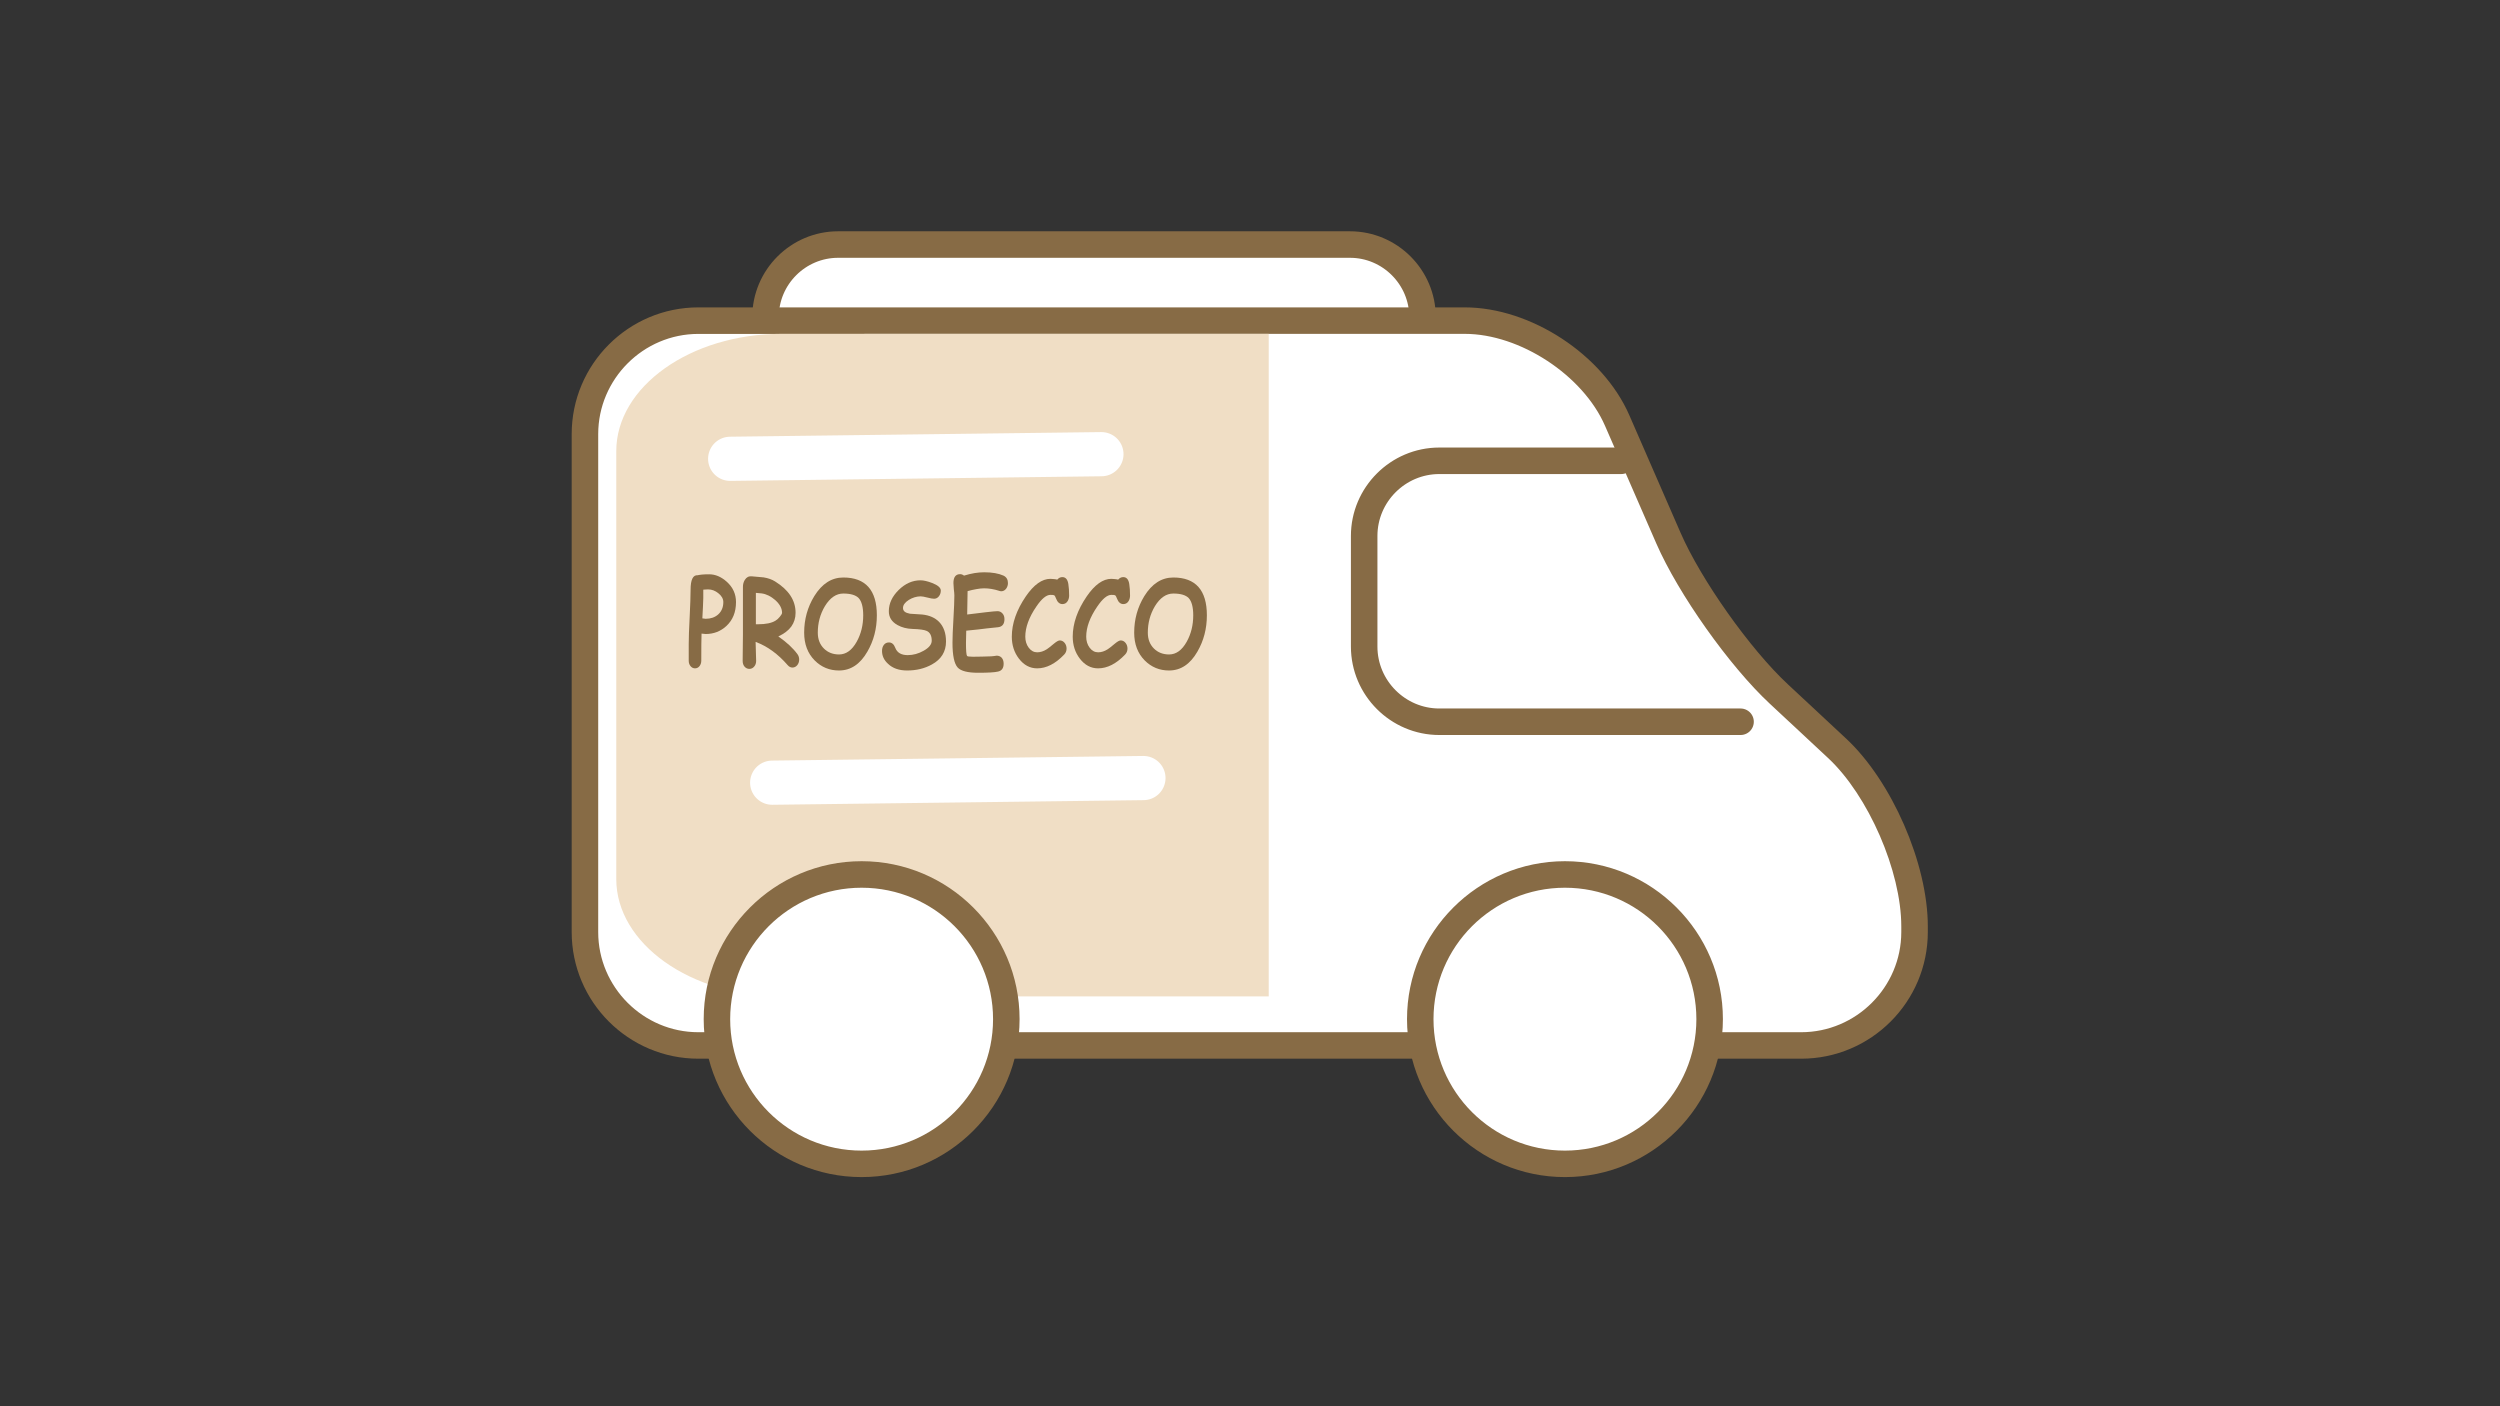 <?xml version="1.0" encoding="UTF-8" standalone="no"?>
<svg
   xmlns:dc="http://purl.org/dc/elements/1.1/"
   xmlns:cc="http://creativecommons.org/ns#"
   xmlns:rdf="http://www.w3.org/1999/02/22-rdf-syntax-ns#"
   xmlns:svg="http://www.w3.org/2000/svg"
   xmlns="http://www.w3.org/2000/svg"
   xmlns:xlink="http://www.w3.org/1999/xlink"
   width="160mm"
   height="90mm"
   viewBox="0 0 160 90"
   version="1.1"
   id="svg8">
  <rect x="0" y="0" width="160" height="90" fill="#333333" stroke="none"/>
  <defs
     id="defs2">
    <g
       id="g31">
      <symbol
         overflow="visible"
         id="glyph0-0">
        <path
           style="stroke:none"
           d="m 0.719,0 v -11.297 h 4.312 V 0 Z M 1.438,-0.891 h 2.875 v -9.531 h -2.875 z m 0,0"
           id="path10" />
      </symbol>
      <symbol
         overflow="visible"
         id="glyph0-1">
        <path
           style="stroke:none"
           d="m 2.328,-3.844 c -0.062,0 -0.227,-0.016 -0.484,-0.047 -0.023,0.637 -0.031,1.695 -0.031,3.172 0,0.242 -0.07,0.449 -0.203,0.625 -0.137,0.176 -0.312,0.266 -0.531,0.266 -0.211,0 -0.387,-0.09 -0.531,-0.266 C 0.41,-0.27 0.344,-0.477 0.344,-0.719 v -1.938 c 0,-0.707 0.035,-1.758 0.109,-3.156 C 0.523,-7.238 0.562,-8.301 0.562,-9 c 0,-1.188 0.273,-1.758 0.828,-1.719 0.125,-0.031 0.297,-0.055 0.516,-0.078 0.227,-0.02 0.504,-0.031 0.828,-0.031 0.727,0 1.414,0.293 2.062,0.875 0.719,0.648 1.078,1.438 1.078,2.375 0,1.18 -0.383,2.117 -1.141,2.812 -0.68,0.617 -1.48,0.922 -2.406,0.922 z m 0.281,-5.219 c -0.125,0 -0.234,0.008 -0.328,0.016 -0.094,0 -0.172,0.008 -0.234,0.016 0,0.219 0,0.543 0,0.969 C 2.035,-7.551 2,-6.754 1.938,-5.672 2.133,-5.641 2.266,-5.625 2.328,-5.625 c 0.582,0 1.066,-0.164 1.453,-0.5 0.406,-0.363 0.609,-0.848 0.609,-1.453 0,-0.383 -0.195,-0.727 -0.578,-1.031 C 3.445,-8.91 3.047,-9.062 2.609,-9.062 Z m 0,0"
           id="path13" />
      </symbol>
      <symbol
         overflow="visible"
         id="glyph0-2">
        <path
           style="stroke:none"
           d="m 6.328,0.078 c -0.199,0 -0.383,-0.094 -0.547,-0.281 -1.137,-1.312 -2.387,-2.219 -3.75,-2.719 0.039,1.336 0.062,2.074 0.062,2.219 0,0.273 -0.078,0.496 -0.234,0.672 -0.148,0.176 -0.336,0.266 -0.562,0.266 -0.219,0 -0.406,-0.09 -0.562,-0.266 -0.148,-0.176 -0.219,-0.398 -0.219,-0.672 0,-0.344 0.004,-0.859 0.016,-1.547 0.008,-0.688 0.016,-1.203 0.016,-1.547 v -5.562 c 0,-0.301 0.07,-0.57 0.219,-0.812 0.195,-0.312 0.461,-0.453 0.797,-0.422 0.906,0.086 1.375,0.125 1.406,0.125 0.52,0.086 0.961,0.242 1.328,0.469 1.602,0.992 2.406,2.215 2.406,3.672 0,0.605 -0.168,1.141 -0.5,1.609 C 5.867,-4.258 5.363,-3.875 4.688,-3.562 c 0.988,0.688 1.738,1.387 2.25,2.094 0.125,0.18 0.188,0.383 0.188,0.609 0,0.262 -0.078,0.484 -0.234,0.672 -0.156,0.18 -0.344,0.266 -0.562,0.266 z M 2.734,-8.594 c -0.031,0 -0.258,-0.02 -0.672,-0.062 v 3.672 c 0.094,0 0.176,0 0.25,0 0.914,0 1.598,-0.141 2.047,-0.422 C 4.547,-5.52 4.719,-5.676 4.875,-5.875 5.039,-6.07 5.125,-6.223 5.125,-6.328 5.125,-6.836 4.859,-7.332 4.328,-7.812 3.816,-8.258 3.285,-8.52 2.734,-8.594 Z m 0,0"
           id="path16" />
      </symbol>
      <symbol
         overflow="visible"
         id="glyph0-3">
        <path
           style="stroke:none"
           d="M 4.422,0.422 C 3.305,0.422 2.359,0.031 1.578,-0.75 0.754,-1.582 0.344,-2.664 0.344,-4 c 0,-1.562 0.395,-2.988 1.188,-4.281 0.895,-1.445 2.023,-2.172 3.391,-2.172 1.301,0 2.281,0.371 2.938,1.109 0.656,0.742 0.984,1.844 0.984,3.312 0,1.562 -0.371,2.98 -1.109,4.25 -0.844,1.469 -1.949,2.203 -3.312,2.203 z m 0.5,-9 c -0.836,0 -1.555,0.496 -2.156,1.484 C 2.211,-6.164 1.938,-5.133 1.938,-4 c 0,0.762 0.238,1.383 0.719,1.859 0.469,0.461 1.055,0.688 1.766,0.688 0.82,0 1.508,-0.492 2.062,-1.484 C 6.992,-3.844 7.25,-4.875 7.25,-6.031 7.25,-6.988 7.07,-7.66 6.719,-8.047 6.375,-8.398 5.773,-8.578 4.922,-8.578 Z m 0,0"
           id="path19" />
      </symbol>
      <symbol
         overflow="visible"
         id="glyph0-4">
        <path
           style="stroke:none"
           d="m 3.203,0.422 c -0.949,0 -1.695,-0.262 -2.234,-0.781 -0.469,-0.426 -0.703,-0.926 -0.703,-1.5 0,-0.289 0.07,-0.531 0.219,-0.719 0.145,-0.188 0.344,-0.281 0.594,-0.281 0.332,0 0.578,0.211 0.734,0.625 0.219,0.574 0.703,0.859 1.453,0.859 0.645,0 1.27,-0.172 1.875,-0.516 0.625,-0.352 0.938,-0.742 0.938,-1.172 C 6.078,-3.645 5.883,-4.023 5.5,-4.203 5.219,-4.336 4.66,-4.414 3.828,-4.438 3.172,-4.457 2.586,-4.609 2.078,-4.891 1.391,-5.273 1.051,-5.82 1.062,-6.531 1.07,-7.426 1.457,-8.25 2.219,-9 c 0.77,-0.75 1.617,-1.125 2.547,-1.125 0.363,0 0.816,0.105 1.359,0.312 0.676,0.262 1.016,0.559 1.016,0.891 0,0.242 -0.07,0.453 -0.203,0.641 -0.156,0.211 -0.352,0.312 -0.578,0.312 -0.18,0 -0.445,-0.047 -0.797,-0.141 C 5.207,-8.203 4.941,-8.25 4.766,-8.25 c -0.48,0.012 -0.938,0.152 -1.375,0.422 -0.449,0.293 -0.672,0.605 -0.672,0.938 0,0.18 0.066,0.324 0.203,0.438 0.133,0.105 0.336,0.184 0.609,0.234 0.477,0.031 0.957,0.062 1.438,0.094 0.832,0.086 1.488,0.371 1.969,0.859 0.539,0.555 0.812,1.32 0.812,2.297 0,1.188 -0.555,2.086 -1.656,2.688 C 5.25,0.188 4.285,0.422 3.203,0.422 Z m 0,0"
           id="path22" />
      </symbol>
      <symbol
         overflow="visible"
         id="glyph0-5">
        <path
           style="stroke:none"
           d="M 6.234,-8.844 C 6.16,-8.844 6.082,-8.859 6,-8.891 5.395,-9.086 4.805,-9.188 4.234,-9.188 c -0.281,0 -0.586,0.031 -0.906,0.094 -0.324,0.055 -0.668,0.133 -1.031,0.234 0,0.617 -0.016,1.527 -0.047,2.734 0.207,-0.02 0.938,-0.109 2.188,-0.266 0.719,-0.082 1.172,-0.125 1.359,-0.125 0.227,0 0.422,0.09 0.578,0.266 0.156,0.168 0.234,0.391 0.234,0.672 0,0.555 -0.242,0.867 -0.719,0.938 -0.305,0.031 -0.75,0.078 -1.344,0.141 -0.531,0.074 -1.336,0.164 -2.406,0.266 -0.023,0.586 -0.031,1.055 -0.031,1.406 0,0.906 0.039,1.422 0.125,1.547 0.039,0.062 0.273,0.094 0.703,0.094 0.238,0 0.586,-0.004 1.047,-0.016 0.469,-0.02 0.82,-0.031 1.062,-0.031 0.07,0 0.18,-0.008 0.328,-0.031 0.145,-0.031 0.254,-0.047 0.328,-0.047 0.219,0 0.406,0.074 0.562,0.219 0.164,0.18 0.25,0.418 0.25,0.719 0,0.52 -0.219,0.828 -0.656,0.922 C 5.484,0.641 4.707,0.688 3.531,0.688 2.312,0.688 1.516,0.484 1.141,0.078 0.734,-0.367 0.531,-1.336 0.531,-2.828 c 0,-0.613 0.035,-1.535 0.109,-2.766 C 0.711,-6.832 0.75,-7.754 0.75,-8.359 c 0,-0.164 -0.023,-0.406 -0.062,-0.719 -0.031,-0.312 -0.047,-0.551 -0.047,-0.719 0,-0.695 0.258,-1.047 0.781,-1.047 0.164,0 0.316,0.059 0.453,0.172 0.438,-0.133 0.848,-0.234 1.234,-0.297 0.395,-0.062 0.77,-0.094 1.125,-0.094 0.938,0 1.691,0.133 2.266,0.391 0.344,0.168 0.516,0.461 0.516,0.875 0,0.242 -0.07,0.453 -0.203,0.641 -0.156,0.211 -0.352,0.312 -0.578,0.312 z m 0,0"
           id="path25" />
      </symbol>
      <symbol
         overflow="visible"
         id="glyph0-6">
        <path
           style="stroke:none"
           d="m 6.203,-7.344 c -0.336,0 -0.586,-0.219 -0.75,-0.656 -0.074,-0.207 -0.148,-0.332 -0.219,-0.375 -0.055,-0.031 -0.199,-0.047 -0.438,-0.047 -0.48,0 -1.027,0.453 -1.641,1.359 -0.867,1.262 -1.297,2.438 -1.297,3.531 0,0.5 0.133,0.934 0.406,1.297 0.27,0.355 0.598,0.531 0.984,0.531 0.375,0 0.75,-0.117 1.125,-0.359 0.133,-0.082 0.422,-0.305 0.859,-0.672 0.289,-0.238 0.508,-0.359 0.656,-0.359 0.227,0 0.422,0.102 0.578,0.297 0.145,0.188 0.219,0.406 0.219,0.656 0,0.273 -0.094,0.508 -0.281,0.703 C 5.375,-0.363 4.32,0.172 3.25,0.172 2.406,0.172 1.691,-0.207 1.109,-0.969 0.555,-1.695 0.281,-2.551 0.281,-3.531 c 0,-1.539 0.547,-3.113 1.641,-4.719 0.938,-1.363 1.895,-2.047 2.875,-2.047 0.156,0 0.301,0.012 0.438,0.031 0.133,0.012 0.254,0.031 0.359,0.062 C 5.758,-10.398 5.957,-10.5 6.188,-10.5 c 0.383,0 0.617,0.266 0.703,0.797 0.062,0.387 0.094,0.84 0.094,1.359 0,0.23 -0.055,0.438 -0.156,0.625 -0.148,0.25 -0.355,0.375 -0.625,0.375 z m 0,0"
           id="path28" />
      </symbol>
    </g>
    <clipPath
       id="clip10">
      <path
         d="m 1049,1056.922 h 149 V 1065 h -149 z m 0,0"
         id="path91" />
    </clipPath>
    <clipPath
       id="clip11">
      <path
         d="M 1027.562,1140 H 1143 v 24.922 h -115.438 z m 0,0"
         id="path94" />
    </clipPath>
    <clipPath
       id="clip12">
      <path
         d="m 1039,1162 h 151 v 2.922 h -151 z m 0,0"
         id="path97" />
    </clipPath>
    <clipPath
       id="clip13">
      <path
         d="m 1086,1139 h 138.996 v 25.922 H 1086 Z m 0,0"
         id="path100" />
    </clipPath>
    <clipPath
       id="clip22">
      <path
         d="m 1326,1017.465 h 134 V 1036 h -134 z m 0,0"
         id="path127" />
    </clipPath>
    <clipPath
       id="clip23">
      <path
         d="m 1342,1017.465 h 166.32 V 1075 H 1342 Z m 0,0"
         id="path130" />
    </clipPath>
    <clipPath
       id="clip24">
      <path
         d="M 1315.406,1163 H 1487 v 32.652 h -171.594 z m 0,0"
         id="path133" />
    </clipPath>
    <clipPath
       id="clip25">
      <path
         d="m 1318,1190 h 172 v 5.652 h -172 z m 0,0"
         id="path136" />
    </clipPath>
    <clipPath
       id="clip26">
      <path
         d="m 1318,1166 h 163 v 29.652 h -163 z m 0,0"
         id="path139" />
    </clipPath>
    <clipPath
       id="clip27">
      <path
         d="m 764,1160 h 148 v 16 H 764 Z m 0,0"
         id="path142" />
    </clipPath>
    <clipPath
       id="clip28">
      <path
         d="M 751,1049.227 H 917 V 1114 H 751 Z m 0,0"
         id="path145" />
    </clipPath>
    <clipPath
       id="clip29">
      <path
         d="M 821,1049.227 H 954 V 1153 H 821 Z m 0,0"
         id="path148" />
    </clipPath>
    <clipPath
       id="clip31">
      <path
         d="m 692,1478 h 60.91 v 18.125 H 692 Z m 0,0"
         id="path154" />
    </clipPath>
    <clipPath
       id="clip36">
      <path
         d="M 597.949,1474 H 674 v 22.125 h -76.051 z m 0,0"
         id="path169" />
    </clipPath>
    <clipPath
       id="clip37">
      <path
         d="m 599,1474 h 153.91 v 22.125 H 599 Z m 0,0"
         id="path172" />
    </clipPath>
    <clipPath
       id="clip38">
      <path
         d="m 1007,1450 h 113 v 9.469 h -113 z m 0,0"
         id="path175" />
    </clipPath>
    <clipPath
       id="clip40">
      <path
         d="m 956,1344 h 102 v 23 H 956 Z m 0,0"
         id="path181" />
    </clipPath>
    <clipPath
       id="clip44">
      <path
         d="m 1322,1317.984 h 97.242 V 1340 H 1322 Z m 0,0"
         id="path193" />
    </clipPath>
    <clipPath
       id="clip45">
      <path
         d="m 1228,1317.984 h 76 V 1340 h -76 z m 0,0"
         id="path196" />
    </clipPath>
    <clipPath
       id="clip46">
      <path
         d="m 1229,1317.984 h 166 V 1339 h -166 z m 0,0"
         id="path199" />
    </clipPath>
  </defs>
  <g
     id="layer1"
     transform="translate(-99.581,-44.344)"
     style="display:inline">
    <g
       clip-path="url(#clip10)"
       clip-rule="nonzero"
       id="g1569"
       transform="matrix(0.353,0,0,0.353,-272.325,-969.154)">
      <path
         style="fill:none;stroke:#ffffff;stroke-width:4.135;stroke-linecap:butt;stroke-linejoin:miter;stroke-miterlimit:10;stroke-opacity:1"
         d="m -8.5e-4,3.125e-5 c 0,0 -1.34,12.945 0,19.641 1.34,6.695 2.234,17.855 2.68,24.105 0.445,6.25 8.48,14.602 9.375,20.691 0.891,6.09 -3.961,15.02 3.375,16.805 7.336,1.785 14.75,0.445 14.391,6.25 -0.359,5.805 -14.141,3.57 -14.391,5.805 -0.25,2.23 -5.609,3.453 -5.16,14.895"
         transform="matrix(1,0,0,-1,1108.97,1006.106)"
         id="path1567" />
    </g>
    <g
       clip-path="url(#clip11)"
       clip-rule="nonzero"
       id="g1573"
       transform="matrix(0.353,0,0,0.353,-272.325,-969.154)">
      <path
         style="fill:none;stroke:#ffffff;stroke-width:5.169;stroke-linecap:round;stroke-linejoin:miter;stroke-miterlimit:10;stroke-opacity:1"
         d="M 7.25e-4,-9.4375e-4 -11.605,0.144"
         transform="matrix(1,0,0,-1,1069.515,1214.089)"
         id="path1571" />
    </g>
    <g
       clip-path="url(#clip12)"
       clip-rule="nonzero"
       id="g1577"
       transform="matrix(0.353,0,0,0.353,-272.325,-969.154)">
      <path
         style="fill:none;stroke:#ffffff;stroke-width:5.169;stroke-linecap:round;stroke-linejoin:miter;stroke-miterlimit:10;stroke-opacity:1"
         d="M 0.002,0.001 -4.346,0.052"
         transform="matrix(1,0,0,-1,1116.573,1235.337)"
         id="path1575" />
    </g>
    <g
       clip-path="url(#clip13)"
       clip-rule="nonzero"
       id="g1581"
       transform="matrix(0.353,0,0,0.353,-272.325,-969.154)">
      <path
         style="fill:none;stroke:#ffffff;stroke-width:5.169;stroke-linecap:round;stroke-linejoin:miter;stroke-miterlimit:10;stroke-opacity:1"
         d="M -0.002,-5.25e-4 -11.603,0.144"
         transform="matrix(1,0,0,-1,1171.674,1212.39)"
         id="path1579" />
    </g>
    <g
       clip-path="url(#clip22)"
       clip-rule="nonzero"
       id="g1669"
       transform="matrix(0.353,0,0,0.353,-272.325,-969.154)">
      <path
         style="fill:none;stroke:#876b45;stroke-width:3.101;stroke-linecap:butt;stroke-linejoin:miter;stroke-miterlimit:10;stroke-opacity:1"
         d="m -1.125e-4,4.4375e-4 c 0,-12.469 -10.109,-22.578 -22.578,-22.578 -12.469,0 -22.578,10.109 -22.578,22.578 0,12.469 10.109,22.578 22.578,22.578 12.469,0 22.578,-10.109 22.578,-22.578 z m 0,0"
         transform="matrix(1,0,0,-1,1415.305,969.098)"
         id="path1667" />
    </g>
    <g
       clip-path="url(#clip23)"
       clip-rule="nonzero"
       id="g1673"
       transform="matrix(0.353,0,0,0.353,-272.325,-969.154)">
      <path
         style="fill:none;stroke:#ffffff;stroke-width:6.202;stroke-linecap:round;stroke-linejoin:miter;stroke-miterlimit:10;stroke-opacity:1"
         d="M 2.6875e-4,5e-5 0.145,-11.605"
         transform="matrix(1,0,0,-1,1430.23,974.844)"
         id="path1671" />
    </g>
    <g
       clip-path="url(#clip24)"
       clip-rule="nonzero"
       id="g1677"
       transform="matrix(0.353,0,0,0.353,-272.325,-969.154)">
      <path
         style="fill:none;stroke:#876b45;stroke-width:3.101;stroke-linecap:butt;stroke-linejoin:miter;stroke-miterlimit:10;stroke-opacity:1"
         d="M -0.001,-5.3125e-4 C -1.333,0.007 -2.665,0.066 -3.993,0.179 c -6.938,0.594 -13.785,2.625 -19.523,5.965 -5.848,3.402 -10.559,8.168 -13.098,14.16 -2.445,5.773 -2.844,12.629 -0.254,20.43 -2.012,3.168 -2.824,6.617 -2.617,9.906 0.16,2.488 0.906,4.875 2.156,6.977 2.516,4.227 6.898,7.051 12.141,7.68 -2.133,8.621 -0.09,15.867 4.309,21.105 2.613,3.125 6.059,5.512 9.949,7.039 3.871,1.523 8.191,2.195 12.578,1.887 8.191,-0.57 16.605,-4.527 22.719,-12.695 6.453,1.938 12.355,1.562 17.199,-0.371 3.742,-1.492 6.844,-3.914 9.078,-6.918 2.215,-2.988 3.578,-6.543 3.871,-10.336 C 54.928,59.664 53.225,53.835 48.803,48.488 60.241,39.878 63.155,29.82 61.132,21.132 60.186,17.081 58.163,13.347 55.417,10.218 52.678,7.093 49.21,4.546 45.382,2.874 37.717,-0.485 28.647,-0.426 20.967,5.183 19.37,4.249 17.678,3.449 15.917,2.769 12.147,1.062 -0.001,-5.3125e-4 -0.001,-5.3125e-4 Z m 0,0"
         transform="matrix(1,0,0,-1,1380.958,1303.082)"
         id="path1675" />
    </g>
    <g
       clip-path="url(#clip25)"
       clip-rule="nonzero"
       id="g1681"
       transform="matrix(0.353,0,0,0.353,-272.325,-969.154)">
      <path
         style="fill:none;stroke:#ffffff;stroke-width:5.169;stroke-linecap:round;stroke-linejoin:miter;stroke-miterlimit:10;stroke-opacity:1"
         d="M 4.4375e-4,-0.002 -23.839,-7.67"
         transform="matrix(1,0,0,-1,1415.902,1264.072)"
         id="path1679" />
    </g>
    <g
       clip-path="url(#clip26)"
       clip-rule="nonzero"
       id="g1685"
       transform="matrix(0.353,0,0,0.353,-272.325,-969.154)">
      <path
         style="fill:none;stroke:#ffffff;stroke-width:5.169;stroke-linecap:round;stroke-linejoin:miter;stroke-miterlimit:10;stroke-opacity:1"
         d="M 3.8125e-4,-4.5625e-4 -15.675,-3.086"
         transform="matrix(1,0,0,-1,1407.738,1239.785)"
         id="path1683" />
    </g>
    <g
       clip-path="url(#clip27)"
       clip-rule="nonzero"
       id="g1689"
       transform="matrix(0.353,0,0,0.353,-272.325,-969.154)">
      <path
         style="fill:none;stroke:#ffffff;stroke-width:4.135;stroke-linecap:butt;stroke-linejoin:miter;stroke-miterlimit:10;stroke-opacity:1"
         d="m 0.002,-0.002 c 0,0 -1.34,12.945 0,19.645 C 1.341,26.338 2.232,37.498 2.677,43.744 c 0.449,6.25 8.484,14.602 9.375,20.695 0.895,6.09 -3.961,15.02 3.375,16.805 7.34,1.785 14.75,0.445 14.395,6.25 -0.359,5.801 -14.145,3.57 -14.395,5.801 -0.25,2.23 -5.605,3.457 -5.16,14.898"
         transform="matrix(1,0,0,-1,823.19,1327.584)"
         id="path1687" />
    </g>
    <g
       clip-path="url(#clip31)"
       clip-rule="nonzero"
       id="g1749"
       transform="matrix(0.353,0,0,0.353,-272.325,-969.154)">
      <path
         style="fill:none;stroke:#876b45;stroke-width:3.101;stroke-linecap:butt;stroke-linejoin:miter;stroke-miterlimit:10;stroke-opacity:1"
         d="M 0.002,-4.9375e-4 H -7.084 c -3.418,0 -6.387,-1.594 -8.824,-4.742 -2.434,-3.156 -3.664,-6.996 -3.664,-11.422 v -28.648 c 0,-1.566 0.473,-3.035 1.332,-4.137 0.855,-1.105 1.984,-1.715 3.191,-1.715 h 2.562 v -13.625 c 0,-2.496 0.73,-4.762 2.113,-6.555 1.391,-1.789 3.141,-2.734 5.062,-2.734 h 3.539 c 1.926,0 3.676,0.945 5.062,2.734 1.383,1.793 2.113,4.059 2.113,6.555 v 57.293 c 0,1.84 -0.555,3.586 -1.566,4.914 C 3.83,-2.071 3.818,-2.059 3.806,-2.047 2.779,-0.727 1.427,-4.9375e-4 0.002,-4.9375e-4 Z m 0,0"
         transform="matrix(1,0,0,-1,755.506,1522.621)"
         id="path1747" />
    </g>
    <g
       clip-path="url(#clip36)"
       clip-rule="nonzero"
       id="g1781"
       transform="matrix(0.353,0,0,0.353,-272.325,-969.154)">
      <path
         style="fill:none;stroke:#876b45;stroke-width:3.101;stroke-linecap:butt;stroke-linejoin:miter;stroke-miterlimit:10;stroke-opacity:1"
         d="m 0.002,-4.75e-4 c 0.746,0 1.391,-0.277 1.941,-0.824 C 2.498,-1.372 2.767,-2.016 2.767,-2.766 v -27.645 c 0,-1.754 -0.508,-3.352 -1.535,-4.793 -1.023,-1.441 -2.355,-2.449 -3.992,-3.02 v -33.652 c 0,-1.496 -0.551,-2.793 -1.641,-3.887 -1.098,-1.094 -2.395,-1.641 -3.891,-1.641 h -5.531 c -1.492,0 -2.789,0.547 -3.883,1.641 -1.094,1.094 -1.645,2.391 -1.645,3.887 v 33.652 c -1.641,0.57 -2.973,1.578 -3.996,3.02 -1.023,1.441 -1.531,3.039 -1.531,4.793 V -2.766 c 0,0.75 0.277,1.395 0.824,1.941 0.543,0.547 1.191,0.824 1.941,0.824 0.75,0 1.398,-0.277 1.945,-0.824 0.543,-0.547 0.816,-1.191 0.816,-1.941 v -17.969 c 0,-0.75 0.273,-1.398 0.824,-1.941 0.543,-0.547 1.191,-0.824 1.941,-0.824 0.746,0 1.395,0.277 1.945,0.824 0.543,0.543 0.816,1.191 0.816,1.941 V -2.766 c 0,0.75 0.277,1.395 0.824,1.941 0.543,0.547 1.195,0.824 1.945,0.824 0.746,0 1.395,-0.277 1.941,-0.824 0.547,-0.547 0.82,-1.191 0.82,-1.941 v -17.969 c 0,-0.75 0.277,-1.398 0.82,-1.941 0.547,-0.547 1.195,-0.824 1.945,-0.824 0.746,0 1.395,0.277 1.941,0.824 0.551,0.543 0.824,1.191 0.824,1.941 V -2.766 c 0,0.75 0.27,1.395 0.816,1.941 0.551,0.547 1.199,0.824 1.945,0.824"
         transform="matrix(1,0,0,-1,626.444,1518.796)"
         id="path1779" />
    </g>
    <g
       clip-path="url(#clip37)"
       clip-rule="nonzero"
       id="g1785"
       transform="matrix(0.353,0,0,0.353,-272.325,-969.154)">
      <path
         style="fill:none;stroke:#876b45;stroke-width:3.101;stroke-linecap:butt;stroke-linejoin:miter;stroke-miterlimit:10;stroke-opacity:1"
         d="m -0.001,0.001 c 0,-21.16 -17.152,-38.313 -38.309,-38.313 -21.16,0 -38.312,17.152 -38.312,38.313 0,21.156 17.152,38.309 38.312,38.309 21.156,0 38.309,-17.152 38.309,-38.309 z m 0,0"
         transform="matrix(1,0,0,-1,720.205,1557.107)"
         id="path1783" />
    </g>
    <g
       clip-path="url(#clip38)"
       clip-rule="nonzero"
       id="g1789"
       transform="matrix(0.353,0,0,0.353,-272.325,-969.154)">
      <path
         style="fill:none;stroke:#876b45;stroke-width:3.101;stroke-linecap:round;stroke-linejoin:miter;stroke-miterlimit:10;stroke-opacity:1"
         d="m -0.001,0 c 0,6.617 5.418,12.031 12.031,12.031 6.617,0 12.031,-5.414 12.031,-12.031 v -35.543"
         transform="matrix(1,0,0,-1,1051.286,1506)"
         id="path1787" />
    </g>
    <g
       clip-path="url(#clip40)"
       clip-rule="nonzero"
       id="g1799"
       transform="matrix(0.353,0,0,0.353,-272.325,-969.154)">
      <path
         style="fill:none;stroke:#876b45;stroke-width:3.101;stroke-linecap:butt;stroke-linejoin:miter;stroke-miterlimit:10;stroke-opacity:1"
         d="M 8.8125e-4,-4.6875e-4 C 8.8125e-4,-3.223 -2.636,-5.86 -5.858,-5.86 h -1.555 c -3.223,0 -5.859,2.637 -5.859,5.859 V 32.375 c 0,3.223 2.637,5.859 5.859,5.859 h 1.555 c 3.223,0 5.859,-2.637 5.859,-5.859 z m 0,0"
         transform="matrix(1,0,0,-1,1013.487,1317.23)"
         id="path1797" />
    </g>
    <g
       clip-path="url(#clip44)"
       clip-rule="nonzero"
       id="g1823"
       transform="matrix(0.353,0,0,0.353,-272.325,-969.154)">
      <path
         style="fill:none;stroke:#876b45;stroke-width:3.101;stroke-linecap:butt;stroke-linejoin:miter;stroke-miterlimit:10;stroke-opacity:1"
         d="M 0.001,-5.375e-4 H -7.085 c -3.418,0 -6.387,-1.594 -8.824,-4.742 -2.434,-3.156 -3.664,-6.996 -3.664,-11.422 v -28.648 c 0,-1.566 0.473,-3.035 1.332,-4.137 0.855,-1.105 1.984,-1.715 3.191,-1.715 h 2.562 v -13.629 c 0,-2.492 0.73,-4.758 2.113,-6.551 1.391,-1.789 3.141,-2.734 5.062,-2.734 h 3.539 c 1.926,0 3.676,0.945 5.062,2.734 1.383,1.793 2.117,4.059 2.117,6.551 v 57.297 c 0,1.84 -0.559,3.586 -1.57,4.914 C 3.829,-2.071 3.818,-2.059 3.81,-2.047 2.779,-0.727 1.427,-5.375e-4 0.001,-5.375e-4 Z m 0,0"
         transform="matrix(1,0,0,-1,1385.557,1222.023)"
         id="path1821" />
    </g>
    <g
       clip-path="url(#clip45)"
       clip-rule="nonzero"
       id="g1827"
       transform="matrix(0.353,0,0,0.353,-272.325,-969.154)">
      <path
         style="fill:none;stroke:#876b45;stroke-width:3.101;stroke-linecap:butt;stroke-linejoin:miter;stroke-miterlimit:10;stroke-opacity:1"
         d="M 9.9375e-4,-5.1875e-4 C 0.747,-5.1875e-4 1.392,-0.278 1.942,-0.825 2.497,-1.372 2.767,-2.016 2.767,-2.766 v -27.645 c 0,-1.754 -0.508,-3.352 -1.535,-4.793 -1.02,-1.441 -2.355,-2.449 -3.992,-3.023 v -33.648 c 0,-1.496 -0.551,-2.793 -1.641,-3.887 -1.098,-1.094 -2.395,-1.641 -3.891,-1.641 h -5.527 c -1.496,0 -2.793,0.547 -3.887,1.641 -1.094,1.094 -1.645,2.391 -1.645,3.887 v 33.648 c -1.641,0.574 -2.969,1.582 -3.996,3.023 -1.023,1.441 -1.531,3.039 -1.531,4.793 v 27.645 c 0,0.75 0.277,1.395 0.824,1.941 0.543,0.547 1.191,0.824 1.941,0.824 0.75,0 1.398,-0.277 1.945,-0.824 0.543,-0.547 0.816,-1.191 0.816,-1.941 v -17.969 c 0,-0.75 0.277,-1.398 0.824,-1.941 0.547,-0.547 1.191,-0.824 1.941,-0.824 0.746,0 1.395,0.277 1.945,0.824 0.543,0.543 0.82,1.191 0.82,1.941 v 17.969 c 0,0.75 0.273,1.395 0.82,1.941 0.547,0.547 1.195,0.824 1.945,0.824 0.746,0 1.395,-0.277 1.941,-0.824 0.551,-0.547 0.82,-1.191 0.82,-1.941 v -17.969 c 0,-0.75 0.277,-1.398 0.82,-1.941 0.547,-0.547 1.195,-0.824 1.945,-0.824 0.746,0 1.395,0.277 1.941,0.824 0.551,0.543 0.824,1.191 0.824,1.941 v 17.969 c 0,0.75 0.27,1.395 0.816,1.941 0.551,0.547 1.199,0.824 1.945,0.824"
         transform="matrix(1,0,0,-1,1256.495,1218.199)"
         id="path1825" />
    </g>
    <g
       clip-path="url(#clip46)"
       clip-rule="nonzero"
       id="g1831"
       transform="matrix(0.353,0,0,0.353,-272.325,-969.154)">
      <path
         style="fill:none;stroke:#876b45;stroke-width:3.101;stroke-linecap:butt;stroke-linejoin:miter;stroke-miterlimit:10;stroke-opacity:1"
         d="m 0.002,0.001 c 0,-21.16 -17.152,-38.312 -38.313,-38.312 -21.16,0 -38.309,17.152 -38.309,38.312 0,21.156 17.148,38.309 38.309,38.309 21.16,0 38.313,-17.152 38.313,-38.309 z m 0,0"
         transform="matrix(1,0,0,-1,1350.256,1256.509)"
         id="path1829" />
    </g>
    <g
       id="g3663"
       transform="matrix(2.792,0,0,2.792,-63.931,10.963)">
      <path
         style="fill:#ffffff;fill-opacity:1;fill-rule:nonzero;stroke:none;stroke-width:0.196"
         d="m 89.467,20.832 h -11.732 c -0.915,0 -1.663,-0.747 -1.663,-1.662 0,-0.914 0.748,-1.662 1.663,-1.662 h 11.732 c 0.914,0 1.662,0.748 1.662,1.662 0,0.915 -0.748,1.662 -1.662,1.662"
         id="path1691" />
      <g
         clip-path="url(#clip28)"
         clip-rule="nonzero"
         id="g1695"
         transform="matrix(0.196,0,0,0.196,-79.81,-188.796)">
        <path
           style="fill:none;stroke:#876b45;stroke-width:3.101;stroke-linecap:butt;stroke-linejoin:miter;stroke-miterlimit:10;stroke-opacity:1"
           d="M 0.001,0.002 H -59.87 c -4.668,0 -8.484,3.812 -8.484,8.48 0,4.664 3.816,8.48 8.484,8.48 H 0.001 c 4.664,0 8.48,-3.816 8.48,-8.48 0,-4.668 -3.816,-8.48 -8.48,-8.48 z m 0,0"
           transform="matrix(1,0,0,-1,863.878,1069.807)"
           id="path1693" />
      </g>
      <path
         style="fill:#ffffff;fill-opacity:1;fill-rule:nonzero;stroke:none;stroke-width:0.196"
         d="m 74.573,35.921 c -1.434,0 -2.601,-1.167 -2.601,-2.601 v -11.413 c 0,-1.434 1.167,-2.6 2.601,-2.6 h 17.568 c 1.375,0 2.943,1.026 3.493,2.287 l 1.177,2.7 c 0.492,1.129 1.626,2.73 2.527,3.57 l 1.336,1.243 c 0.98,0.913 1.777,2.745 1.777,4.084 v 0.129 c 0,1.434 -1.167,2.601 -2.6,2.601 z m 0,0"
         id="path1697" />
      <path
         style="fill:#876b45;fill-opacity:1;fill-rule:nonzero;stroke:none;stroke-width:0.196"
         d="m 92.141,19.002 h -17.568 c -1.601,0 -2.904,1.303 -2.904,2.904 v 11.414 c 0,1.601 1.303,2.904 2.904,2.904 h 25.278 c 1.601,0 2.904,-1.303 2.904,-2.904 v -0.13 c 0,-1.436 -0.824,-3.328 -1.875,-4.306 l -1.335,-1.244 c -0.861,-0.801 -1.986,-2.39 -2.456,-3.468 l -1.177,-2.7 c -0.604,-1.385 -2.26,-2.47 -3.771,-2.47 m 0,0.607 c 1.263,0 2.71,0.948 3.214,2.106 l 1.177,2.7 c 0.505,1.158 1.675,2.809 2.599,3.67 l 1.335,1.244 c 0.925,0.86 1.681,2.598 1.681,3.862 v 0.13 c 0,1.263 -1.033,2.296 -2.296,2.296 h -25.278 c -1.263,0 -2.296,-1.033 -2.296,-2.296 v -11.414 c 0,-1.263 1.033,-2.297 2.296,-2.297 z m 0,0"
         id="path1699" />
      <path
         style="fill:#f0dec5;fill-opacity:1;fill-rule:nonzero;stroke:none;stroke-width:0.196"
         d="m 76.476,34.796 c -2.081,0 -3.785,-1.21 -3.785,-2.69 v -9.807 c 0,-1.48 1.704,-2.69 3.785,-2.69 h 11.171 v 15.187 z m 0,0"
         id="path1701" />
      <path
         style="fill:#ffffff;fill-opacity:1;fill-rule:nonzero;stroke:none;stroke-width:0.196"
         d="m 78.315,38.635 c -1.829,0 -3.317,-1.488 -3.317,-3.317 0,-1.829 1.488,-3.317 3.317,-3.317 1.829,0 3.317,1.488 3.317,3.317 0,1.829 -1.488,3.317 -3.317,3.317"
         id="path1703" />
      <path
         style="fill:#876b45;fill-opacity:1;fill-rule:nonzero;stroke:none;stroke-width:0.196"
         d="m 78.315,31.697 c -1.996,0 -3.62,1.624 -3.62,3.62 0,1.997 1.624,3.621 3.62,3.621 1.997,0 3.621,-1.624 3.621,-3.621 0,-1.996 -1.624,-3.62 -3.621,-3.62 m 0,0.608 c 1.664,0 3.013,1.349 3.013,3.013 0,1.664 -1.349,3.013 -3.013,3.013 -1.664,0 -3.013,-1.349 -3.013,-3.013 0,-1.664 1.349,-3.013 3.013,-3.013"
         id="path1705" />
      <path
         style="fill:#ffffff;fill-opacity:1;fill-rule:nonzero;stroke:none;stroke-width:0.196"
         d="m 94.437,38.635 c -1.829,0 -3.317,-1.488 -3.317,-3.317 0,-1.829 1.488,-3.317 3.317,-3.317 1.829,0 3.317,1.488 3.317,3.317 0,1.829 -1.488,3.317 -3.317,3.317"
         id="path1707" />
      <path
         style="fill:#876b45;fill-opacity:1;fill-rule:nonzero;stroke:none;stroke-width:0.196"
         d="m 94.437,31.697 c -1.996,0 -3.62,1.624 -3.62,3.62 0,1.997 1.624,3.621 3.62,3.621 1.996,0 3.621,-1.624 3.621,-3.621 0,-1.996 -1.625,-3.62 -3.621,-3.62 m 0,0.608 c 1.664,0 3.013,1.349 3.013,3.013 0,1.664 -1.349,3.013 -3.013,3.013 -1.664,0 -3.013,-1.349 -3.013,-3.013 0,-1.664 1.349,-3.013 3.013,-3.013"
         id="path1709" />
      <g
         style="fill:#876b45;fill-opacity:1"
         id="g1721"
         transform="matrix(0.196,0,0,0.196,-79.81,-188.796)">
        <use
           xlink:href="#glyph0-1"
           x="786.196"
           y="1102.238"
           id="use1711"
           width="100%"
           height="100%" />
        <use
           xlink:href="#glyph0-2"
           x="792.331"
           y="1102.238"
           id="use1713"
           width="100%"
           height="100%" />
        <use
           xlink:href="#glyph0-3"
           x="799.697"
           y="1102.238"
           id="use1715"
           width="100%"
           height="100%" />
        <use
           xlink:href="#glyph0-4"
           x="808.881"
           y="1102.238"
           id="use1717"
           width="100%"
           height="100%" />
        <use
           xlink:href="#glyph0-5"
           x="816.857"
           y="1102.238"
           id="use1719"
           width="100%"
           height="100%" />
      </g>
      <g
         style="fill:#876b45;fill-opacity:1"
         id="g1729"
         transform="matrix(0.196,0,0,0.196,-79.81,-188.796)">
        <use
           xlink:href="#glyph0-6"
           x="824.045"
           y="1102.238"
           id="use1723"
           width="100%"
           height="100%" />
        <use
           xlink:href="#glyph0-6"
           x="831.169"
           y="1102.238"
           id="use1725"
           width="100%"
           height="100%" />
        <use
           xlink:href="#glyph0-3"
           x="838.294"
           y="1102.238"
           id="use1727"
           width="100%"
           height="100%" />
      </g>
      <path
         style="fill:none;stroke:#ffffff;stroke-width:1.013;stroke-linecap:round;stroke-linejoin:miter;stroke-miterlimit:10;stroke-opacity:1"
         d="m 75.302,22.473 8.51,-0.106"
         id="path1731" />
      <path
         style="fill:none;stroke:#ffffff;stroke-width:1.013;stroke-linecap:round;stroke-linejoin:miter;stroke-miterlimit:10;stroke-opacity:1"
         d="m 76.265,29.897 8.51,-0.106"
         id="path1733" />
      <g
         clip-path="url(#clip29)"
         clip-rule="nonzero"
         id="g1737"
         transform="matrix(0.196,0,0,0.196,-79.81,-188.796)">
        <path
           style="fill:none;stroke:#876b45;stroke-width:3.101;stroke-linecap:round;stroke-linejoin:miter;stroke-miterlimit:10;stroke-opacity:1"
           d="M -6.4375e-4,-0.001 H -21.274 c -4.836,0 -8.789,-3.953 -8.789,-8.789 v -12.938 c 0,-4.836 3.953,-8.793 8.789,-8.793 h 35.23"
           transform="matrix(1,0,0,-1,895.598,1078.135)"
           id="path1735" />
      </g>
    </g>
  </g>
</svg>
